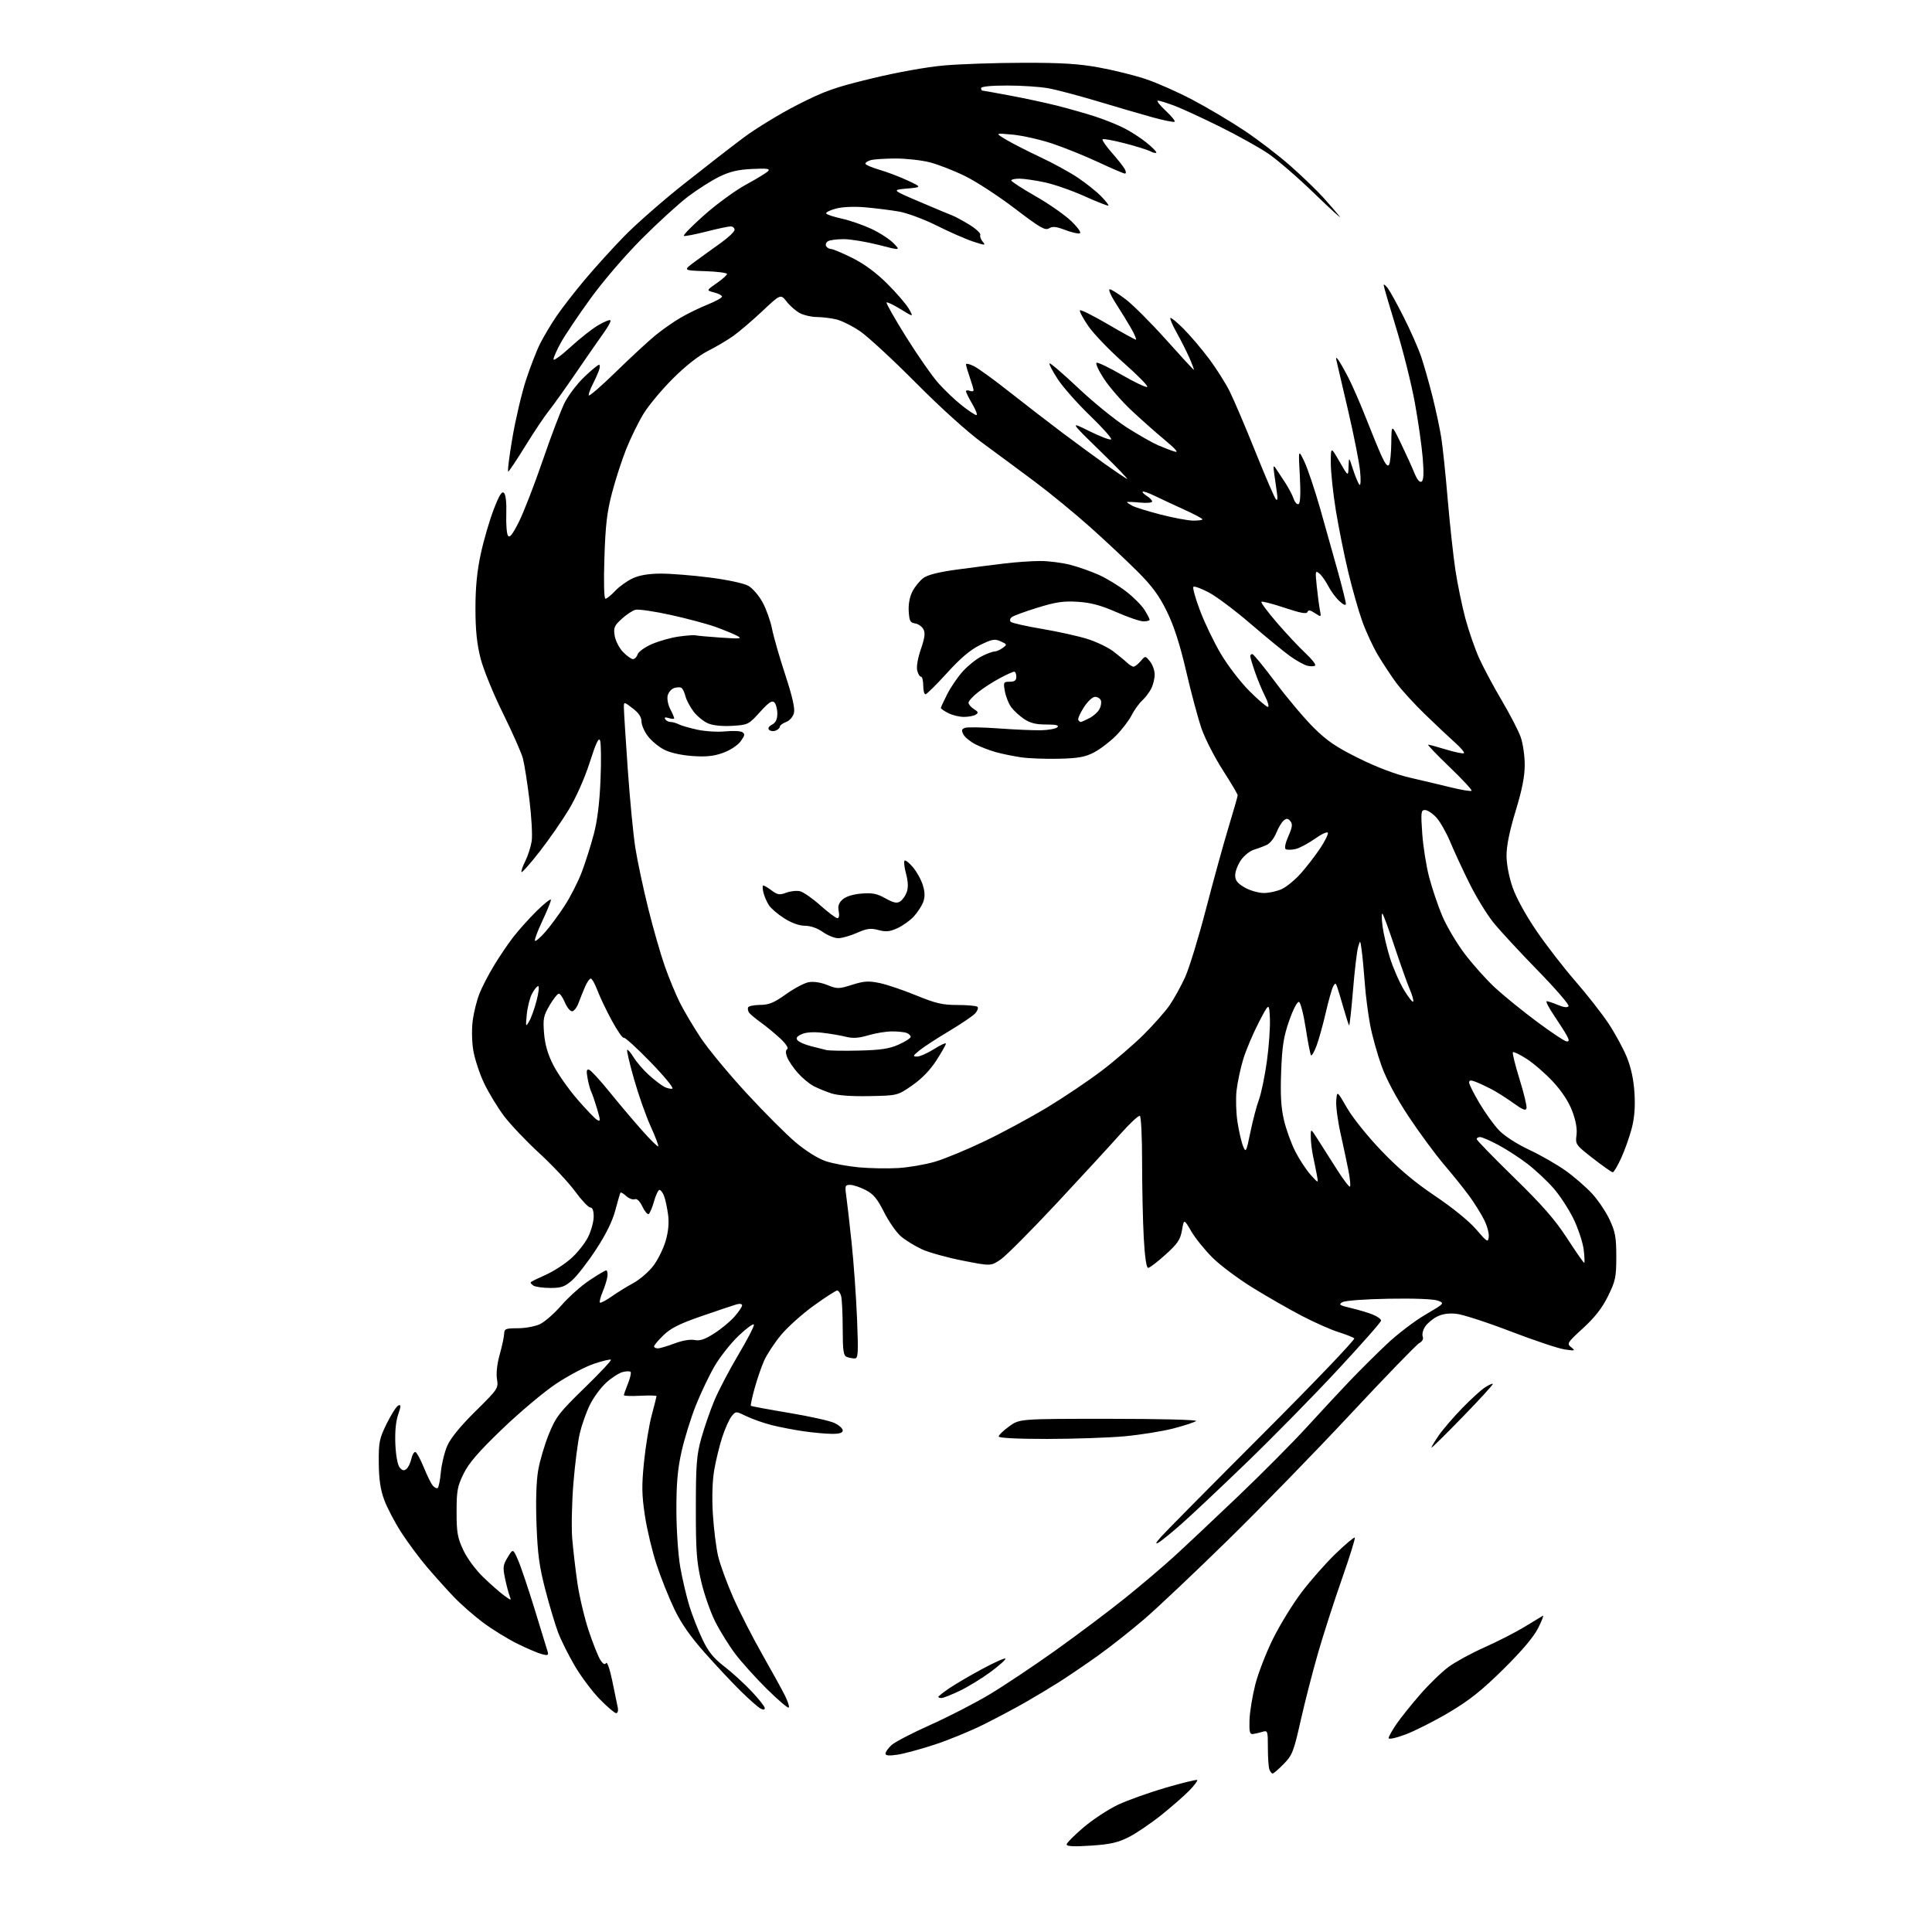 <?xml version="1.0" encoding="UTF-8" standalone="no"?>
<svg 
  version="1.1" 
  xmlns="http://www.w3.org/2000/svg" 
  xmlns:xlink="http://www.w3.org/1999/xlink" 
  xmlns:svg="http://www.w3.org/2000/svg"
  xmlns:rdf="http://www.w3.org/1999/02/22-rdf-syntax-ns#"
  xmlns:cc="http://creativecommons.org/ns#"
  xmlns:dc="http://purl.org/dc/elements/1.1/"
  viewBox="0 0 768 768"
  width="768"
  height="768"
>
<style>svg {background-color: white; }</style>"
<path stroke="none" fill="black" fill-rule="evenodd" d="M433.61,733.67C426.96,734.11 424.00,733.97 424.00,733.21C424.00,732.61 427.04,729.55 430.75,726.40C434.46,723.25 440.65,719.19 444.50,717.38C448.35,715.58 456.89,712.53 463.48,710.61C470.07,708.70 475.67,707.34 475.91,707.58C476.16,707.83 474.82,709.64 472.93,711.61C471.04,713.58 466.05,717.96 461.84,721.35C457.63,724.73 451.72,728.75 448.71,730.27C444.31,732.49 441.31,733.16 433.61,733.67zM505.90,705.00C505.52,705.00 504.94,704.29 504.61,703.42C504.27,702.55 504.00,698.67 504.00,694.80C504.00,687.97 503.93,687.79 501.75,688.45C500.51,688.82 498.82,689.21 498.00,689.31C496.80,689.46 496.54,688.35 496.70,683.68C496.81,680.49 497.84,674.19 498.98,669.68C500.13,665.18 503.29,657.00 506.01,651.50C508.73,646.00 513.84,637.67 517.37,633.00C520.90,628.33 527.00,621.40 530.93,617.62C534.86,613.84 538.29,610.95 538.55,611.22C538.81,611.48 536.52,618.85 533.45,627.60C530.38,636.34 526.12,649.58 523.97,657.00C521.82,664.42 518.71,676.55 517.04,683.95C514.27,696.28 513.71,697.71 510.30,701.20C508.26,703.29 506.28,705.00 505.90,705.00zM356.74,697.52C353.40,698.02 352.00,697.88 352.00,697.07C352.00,696.43 353.08,694.91 354.39,693.70C355.70,692.49 362.57,688.92 369.64,685.76C376.72,682.60 387.24,677.20 393.02,673.76C398.80,670.32 410.73,662.37 419.52,656.10C428.31,649.83 440.68,640.54 447.00,635.46C453.32,630.38 462.10,622.94 466.50,618.93C470.90,614.93 482.32,604.19 491.87,595.07C501.43,585.96 513.77,573.55 519.29,567.50C524.82,561.45 532.56,553.12 536.49,549.00C540.43,544.88 547.08,538.26 551.27,534.31C555.45,530.35 562.36,525.08 566.61,522.60C574.28,518.10 574.31,518.07 571.56,517.02C569.90,516.39 562.13,516.08 552.14,516.26C542.49,516.43 534.71,517.01 533.61,517.64C531.99,518.58 532.47,518.91 537.11,519.99C540.08,520.69 543.96,521.85 545.75,522.58C547.54,523.30 549.00,524.37 549.00,524.95C549.00,525.53 541.15,534.44 531.55,544.75C521.96,555.06 505.71,571.60 495.44,581.50C485.18,591.40 473.57,602.34 469.64,605.80C465.71,609.27 461.60,612.61 460.50,613.22C459.11,613.99 459.43,613.29 461.52,610.92C463.19,609.04 481.34,590.69 501.87,570.14C522.40,549.60 538.81,532.44 538.34,532.02C537.88,531.59 535.02,530.46 532.00,529.51C528.98,528.56 522.45,525.66 517.50,523.08C512.55,520.50 503.80,515.49 498.05,511.94C492.30,508.40 485.10,503.02 482.05,500.00C479.00,496.98 475.18,492.25 473.57,489.50C470.64,484.50 470.64,484.50 469.86,489.00C469.21,492.77 468.15,494.35 463.29,498.75C460.11,501.63 457.01,504.00 456.40,504.00C455.70,504.00 455.07,499.60 454.65,491.84C454.29,485.16 454.00,471.68 454.00,461.90C454.00,452.12 453.61,443.87 453.12,443.58C452.64,443.28 449.10,446.58 445.26,450.91C441.42,455.24 430.06,467.58 420.03,478.33C409.99,489.08 400.01,499.11 397.85,500.61C393.91,503.33 393.91,503.33 382.71,501.12C376.54,499.91 369.25,497.88 366.50,496.62C363.75,495.35 360.01,493.06 358.19,491.52C356.38,489.99 353.34,485.65 351.44,481.88C348.70,476.44 347.18,474.62 344.04,473.02C341.86,471.91 339.11,471.00 337.93,471.00C335.96,471.00 335.83,471.38 336.38,475.25C336.72,477.59 337.68,486.02 338.53,494.00C339.37,501.98 340.34,515.59 340.69,524.25C341.24,538.17 341.13,540.00 339.74,540.00C338.87,540.00 337.45,539.73 336.58,539.39C335.28,538.89 335.00,536.92 334.99,528.14C334.98,522.29 334.70,516.49 334.37,515.25C334.04,514.01 333.33,513.00 332.79,513.00C332.25,513.00 328.03,515.73 323.40,519.07C318.78,522.41 312.90,527.69 310.35,530.82C307.79,533.94 304.82,538.46 303.76,540.85C302.69,543.24 300.99,548.19 299.98,551.84C298.97,555.49 298.30,558.63 298.49,558.82C298.69,559.02 305.49,560.28 313.62,561.64C321.75,562.99 329.88,564.80 331.70,565.66C333.51,566.52 335.00,567.85 335.00,568.61C335.00,569.58 333.72,569.99 330.75,569.98C328.41,569.97 323.35,569.51 319.50,568.96C315.65,568.41 309.91,567.30 306.74,566.50C303.57,565.69 299.07,564.11 296.74,562.98C292.50,560.93 292.50,560.93 290.83,562.98C289.91,564.11 288.23,567.84 287.11,571.27C285.99,574.70 284.55,580.63 283.90,584.45C283.17,588.80 282.97,595.36 283.38,601.95C283.74,607.75 284.68,615.27 285.48,618.65C286.28,622.03 289.00,629.46 291.52,635.15C294.04,640.84 299.18,650.90 302.93,657.50C306.69,664.10 310.74,671.46 311.95,673.85C313.15,676.24 313.87,678.46 313.54,678.79C313.21,679.12 309.32,675.82 304.90,671.45C300.48,667.08 294.82,660.80 292.32,657.50C289.82,654.20 286.22,648.41 284.32,644.64C282.42,640.87 279.90,633.66 278.73,628.64C276.92,620.89 276.59,616.45 276.61,599.50C276.62,582.21 276.91,578.46 278.75,571.82C279.92,567.60 282.25,560.85 283.93,556.82C285.61,552.80 289.91,544.57 293.50,538.54C297.09,532.51 299.87,527.12 299.69,526.56C299.50,526.01 296.83,527.94 293.74,530.86C290.65,533.78 286.36,539.17 284.19,542.84C282.03,546.50 278.61,553.65 276.59,558.72C274.58,563.79 272.01,572.11 270.88,577.22C269.34,584.20 268.85,589.96 268.88,600.50C268.90,608.33 269.59,618.27 270.43,623.05C271.26,627.75 272.89,634.66 274.04,638.41C275.20,642.16 277.54,648.12 279.23,651.67C281.59,656.60 283.63,659.14 287.91,662.44C290.98,664.81 295.86,669.26 298.75,672.32C301.64,675.38 304.00,678.37 304.00,678.98C304.00,679.71 303.43,679.76 302.25,679.13C301.29,678.61 297.80,675.53 294.50,672.29C291.20,669.04 284.77,662.20 280.22,657.07C274.44,650.57 270.76,645.29 268.05,639.62C265.91,635.16 262.74,627.23 261.02,622.01C259.29,616.78 257.19,608.01 256.36,602.51C255.11,594.20 255.05,590.57 256.01,581.10C256.65,574.83 258.02,566.51 259.06,562.60C260.10,558.70 260.96,555.27 260.98,555.00C260.99,554.73 258.08,554.65 254.50,554.84C250.93,555.02 248.00,554.92 248.00,554.61C248.00,554.29 248.73,552.21 249.63,549.98C250.52,547.74 250.99,545.66 250.67,545.34C250.35,545.02 248.94,545.05 247.52,545.41C246.11,545.76 243.17,547.65 241.00,549.61C238.83,551.58 235.89,555.56 234.47,558.48C233.04,561.39 231.24,566.50 230.46,569.83C229.69,573.15 228.55,582.09 227.93,589.69C227.32,597.28 227.11,607.10 227.46,611.50C227.82,615.90 228.75,623.91 229.53,629.29C230.32,634.68 232.35,643.23 234.04,648.29C235.73,653.36 237.81,658.57 238.67,659.88C239.73,661.52 240.45,661.89 240.95,661.08C241.36,660.42 242.45,663.63 243.39,668.19C244.33,672.76 245.31,677.51 245.57,678.75C245.83,680.01 245.55,681.00 244.93,681.00C244.32,681.00 241.39,678.50 238.41,675.45C235.43,672.40 230.96,666.44 228.48,662.20C226.00,657.97 223.03,652.02 221.88,649.00C220.73,645.98 218.44,638.33 216.79,632.00C214.37,622.70 213.70,617.70 213.27,605.91C212.93,596.63 213.18,588.81 213.94,584.42C214.60,580.62 216.52,574.14 218.21,570.01C220.97,563.23 222.35,561.45 232.31,551.76C238.39,545.86 243.13,540.80 242.85,540.52C242.57,540.24 239.50,540.97 236.03,542.15C232.55,543.32 225.77,546.92 220.95,550.14C216.14,553.36 206.55,561.42 199.64,568.06C190.25,577.09 186.38,581.56 184.29,585.81C181.83,590.83 181.50,592.62 181.50,601.00C181.50,609.21 181.86,611.28 184.17,616.20C185.72,619.50 189.08,624.04 192.17,627.02C195.10,629.84 198.82,633.11 200.43,634.27C203.22,636.29 203.33,636.30 202.60,634.45C202.17,633.38 201.35,630.25 200.77,627.50C199.83,623.06 199.94,622.11 201.82,619.04C203.93,615.59 203.93,615.59 205.89,620.04C206.97,622.49 209.93,631.25 212.47,639.50C215.00,647.75 217.34,655.35 217.65,656.39C218.14,658.01 217.85,658.18 215.48,657.58C213.97,657.20 209.57,655.33 205.70,653.42C201.84,651.51 195.71,647.74 192.09,645.04C188.46,642.34 183.22,637.74 180.43,634.82C177.63,631.89 172.85,626.58 169.80,623.00C166.74,619.42 162.12,613.20 159.51,609.16C156.91,605.12 153.85,599.27 152.71,596.16C151.21,592.08 150.62,587.99 150.57,581.48C150.51,573.25 150.78,571.89 153.76,565.83C155.56,562.19 157.63,558.97 158.37,558.69C159.46,558.27 159.44,558.94 158.26,562.34C157.34,565.00 156.95,569.24 157.16,574.10C157.36,578.63 158.06,582.37 158.88,583.36C159.90,584.59 160.61,584.74 161.57,583.94C162.29,583.35 163.17,581.52 163.53,579.88C163.89,578.24 164.62,577.04 165.15,577.22C165.68,577.39 167.17,580.13 168.46,583.30C169.74,586.46 171.34,589.71 172.01,590.51C172.68,591.32 173.56,591.77 173.97,591.52C174.38,591.26 174.96,588.41 175.25,585.16C175.55,581.92 176.71,577.18 177.84,574.62C179.16,571.64 183.17,566.75 189.03,560.97C197.94,552.18 198.15,551.87 197.56,548.23C197.18,545.95 197.60,542.16 198.63,538.50C199.55,535.20 200.35,531.49 200.40,530.25C200.49,528.21 201.00,528.00 205.85,528.00C208.79,528.00 212.75,527.26 214.65,526.36C216.55,525.46 220.41,522.07 223.24,518.82C226.06,515.57 231.04,511.14 234.30,508.96C237.56,506.78 240.56,505.00 240.98,505.00C241.39,505.00 241.61,506.02 241.48,507.26C241.34,508.50 240.50,511.27 239.60,513.41C238.71,515.55 238.20,517.53 238.47,517.80C238.74,518.07 240.82,516.99 243.09,515.40C245.36,513.80 249.29,511.38 251.83,510.00C254.36,508.62 257.90,505.56 259.71,503.18C261.51,500.81 263.71,496.36 264.60,493.30C265.69,489.54 266.01,486.13 265.57,482.82C265.21,480.13 264.50,476.81 263.99,475.46C263.47,474.11 262.65,473.00 262.15,473.00C261.66,473.00 260.69,475.04 259.99,477.53C259.30,480.01 258.34,482.29 257.87,482.58C257.40,482.87 256.27,481.55 255.37,479.64C254.31,477.44 253.20,476.37 252.32,476.71C251.55,477.00 250.04,476.44 248.96,475.46C247.87,474.48 246.84,473.86 246.66,474.09C246.49,474.32 245.56,477.45 244.61,481.06C243.45,485.45 240.90,490.65 236.90,496.74C233.62,501.75 229.35,507.24 227.43,508.93C224.47,511.52 223.12,512.00 218.72,511.98C215.85,511.98 212.84,511.55 212.03,511.04C211.22,510.53 210.77,509.90 211.03,509.65C211.29,509.39 213.97,508.08 217.00,506.73C220.03,505.38 224.53,502.47 227.01,500.26C229.49,498.06 232.53,494.23 233.76,491.77C234.99,489.30 236.00,485.64 236.00,483.64C236.00,481.26 235.54,480.00 234.65,480.00C233.92,480.00 231.18,477.10 228.57,473.55C225.97,470.00 219.61,463.22 214.46,458.49C209.30,453.75 202.97,447.09 200.39,443.69C197.82,440.28 194.22,434.35 192.39,430.50C190.57,426.65 188.64,420.72 188.10,417.32C187.54,413.71 187.48,408.71 187.96,405.32C188.42,402.12 189.60,397.48 190.58,395.00C191.55,392.52 194.11,387.57 196.26,384.00C198.41,380.43 201.90,375.25 204.03,372.50C206.15,369.75 210.39,365.04 213.44,362.03C216.50,359.03 219.00,357.08 219.00,357.71C219.00,358.33 217.45,362.13 215.56,366.15C213.67,370.17 212.37,373.69 212.66,373.98C212.96,374.27 214.79,372.70 216.73,370.50C218.68,368.30 222.16,363.57 224.48,360.00C226.80,356.43 229.88,350.35 231.33,346.50C232.78,342.65 234.91,335.90 236.07,331.50C237.47,326.17 238.36,318.94 238.72,309.83C239.03,302.31 238.94,295.33 238.53,294.33C238.00,293.01 236.86,295.44 234.44,303.03C232.45,309.25 229.07,316.89 226.18,321.70C223.48,326.19 218.24,333.74 214.54,338.49C210.83,343.24 207.58,346.92 207.33,346.66C207.07,346.40 207.73,344.46 208.79,342.35C209.85,340.23 211.00,336.65 211.35,334.39C211.70,332.13 211.29,324.70 210.45,317.89C209.61,311.07 208.45,303.70 207.87,301.50C207.29,299.30 203.71,291.20 199.91,283.50C196.03,275.63 192.12,266.04 191.00,261.59C189.56,255.88 189.00,250.38 189.00,241.82C189.00,233.54 189.63,227.03 191.10,220.23C192.25,214.88 194.55,206.97 196.20,202.66C198.46,196.78 199.50,195.10 200.36,195.96C201.05,196.66 201.40,199.92 201.26,204.30C201.12,208.26 201.42,212.13 201.91,212.91C202.58,213.95 203.71,212.53 206.29,207.41C208.19,203.61 212.47,192.58 215.79,182.89C219.11,173.20 223.03,162.90 224.50,160.00C225.97,157.09 229.46,152.53 232.24,149.86C235.03,147.19 237.68,145.00 238.13,145.00C238.58,145.00 238.52,146.13 238.00,147.51C237.47,148.89 236.36,151.34 235.52,152.96C234.68,154.58 234.00,156.46 234.00,157.14C234.00,157.83 238.84,153.67 244.75,147.90C250.66,142.13 257.75,135.58 260.50,133.33C263.25,131.08 267.75,127.92 270.50,126.32C273.25,124.71 278.09,122.35 281.25,121.08C284.41,119.81 287.00,118.38 287.00,117.91C287.00,117.44 285.60,116.69 283.88,116.25C280.76,115.44 280.76,115.44 284.88,112.58C287.15,111.01 289.00,109.36 289.00,108.90C289.00,108.45 285.06,107.95 280.25,107.79C271.50,107.50 271.50,107.50 276.25,104.00C278.86,102.08 283.47,98.74 286.50,96.59C289.52,94.44 292.00,92.08 292.00,91.34C292.00,90.60 291.29,90.00 290.42,90.00C289.55,90.00 285.22,90.92 280.81,92.05C276.40,93.17 272.37,93.96 271.86,93.79C271.35,93.62 274.99,89.88 279.95,85.49C284.90,81.10 292.37,75.65 296.53,73.40C300.70,71.14 304.64,68.74 305.30,68.05C306.26,67.06 304.97,66.88 299.00,67.16C293.36,67.43 290.11,68.20 285.90,70.26C282.82,71.77 277.26,75.30 273.55,78.11C269.85,80.91 261.57,88.46 255.16,94.88C248.44,101.62 239.77,111.72 234.68,118.75C229.83,125.45 224.55,133.31 222.95,136.21C221.35,139.12 220.03,142.10 220.02,142.84C220.01,143.57 223.04,141.39 226.75,137.99C230.46,134.58 235.43,130.66 237.80,129.28C240.16,127.89 242.34,127.01 242.65,127.31C242.95,127.62 241.80,129.81 240.08,132.18C238.36,134.56 233.42,141.68 229.10,148.00C224.78,154.32 219.85,161.24 218.14,163.36C216.44,165.48 212.30,171.67 208.94,177.10C205.58,182.54 202.49,187.20 202.07,187.46C201.66,187.71 202.37,181.75 203.66,174.21C204.94,166.67 207.40,156.22 209.11,151.00C210.82,145.78 213.36,139.25 214.75,136.50C216.14,133.75 219.04,128.90 221.20,125.71C223.36,122.53 228.42,116.01 232.45,111.21C236.47,106.42 243.53,98.63 248.13,93.91C252.74,89.18 263.25,79.96 271.50,73.41C279.75,66.87 290.55,58.48 295.50,54.77C300.45,51.07 310.12,45.17 317.00,41.67C327.81,36.16 331.80,34.74 346.50,31.19C356.47,28.77 368.31,26.64 375.15,26.03C381.56,25.46 395.73,24.98 406.65,24.96C422.05,24.93 428.85,25.35 437.00,26.85C442.77,27.90 451.10,29.97 455.50,31.45C459.90,32.92 468.23,36.61 474.00,39.65C479.77,42.68 488.99,48.15 494.47,51.79C499.96,55.43 508.28,61.80 512.97,65.95C517.67,70.10 523.53,75.75 526.01,78.50C528.49,81.25 531.40,84.62 532.49,86.00C533.57,87.38 529.06,83.28 522.48,76.91C515.89,70.53 507.58,63.36 504.02,60.97C500.46,58.57 491.91,53.82 485.02,50.40C478.13,46.98 470.02,43.24 467.00,42.09C463.97,40.94 460.95,40.00 460.29,40.00C459.62,40.00 460.97,41.77 463.28,43.92C465.60,46.08 467.25,48.09 466.95,48.38C466.65,48.68 462.61,47.87 457.95,46.58C453.30,45.29 443.43,42.41 436.00,40.17C428.57,37.94 419.83,35.64 416.57,35.06C413.30,34.48 405.99,34.00 400.32,34.00C394.11,34.00 390.00,34.40 390.00,35.00C390.00,35.55 390.20,36.00 390.45,36.00C390.70,36.00 395.76,36.91 401.70,38.02C407.64,39.13 416.10,40.96 420.50,42.08C424.90,43.20 431.43,45.06 435.00,46.20C438.57,47.34 443.75,49.39 446.50,50.76C449.25,52.12 453.44,54.81 455.80,56.73C458.17,58.65 459.90,60.43 459.64,60.69C459.38,60.95 458.30,60.70 457.24,60.13C456.17,59.56 451.60,58.13 447.07,56.96C442.55,55.79 438.60,55.07 438.30,55.37C438.00,55.67 439.65,58.07 441.97,60.71C444.30,63.34 446.62,66.29 447.13,67.25C447.66,68.23 447.68,69.00 447.18,69.00C446.69,69.00 441.91,66.95 436.56,64.45C431.21,61.95 422.93,58.61 418.16,57.03C413.40,55.45 406.35,53.87 402.50,53.51C395.50,52.86 395.50,52.86 400.00,55.55C402.48,57.03 408.62,60.16 413.65,62.52C418.69,64.87 425.44,68.58 428.66,70.77C431.88,72.95 435.97,76.23 437.74,78.05C439.52,79.87 440.81,81.52 440.60,81.73C440.40,81.93 436.13,80.26 431.12,78.00C426.11,75.74 418.97,73.25 415.25,72.47C411.54,71.68 407.04,71.03 405.25,71.02C403.46,71.01 402.01,71.34 402.01,71.75C402.02,72.16 406.36,74.97 411.66,78.00C416.96,81.03 423.35,85.49 425.87,87.93C428.52,90.50 429.93,92.52 429.22,92.76C428.55,92.98 425.93,92.37 423.40,91.41C419.85,90.05 418.38,89.91 417.00,90.77C415.48,91.72 413.39,90.51 403.45,82.92C396.99,77.99 388.06,72.16 383.60,69.98C379.15,67.80 372.82,65.34 369.54,64.51C366.26,63.68 360.19,63.01 356.04,63.01C351.89,63.02 347.49,63.30 346.25,63.63C345.01,63.96 344.00,64.60 344.00,65.05C344.00,65.49 346.52,66.59 349.60,67.49C352.68,68.38 357.74,70.31 360.85,71.77C366.50,74.42 366.50,74.42 360.50,74.96C354.50,75.50 354.50,75.50 365.50,80.19C371.55,82.77 377.40,85.22 378.50,85.63C379.60,86.03 382.66,87.69 385.30,89.30C387.93,90.91 389.90,92.74 389.68,93.36C389.45,93.99 389.90,95.23 390.68,96.13C391.95,97.60 391.57,97.59 386.79,96.01C383.87,95.05 377.40,92.21 372.41,89.70C367.42,87.20 360.67,84.68 357.42,84.11C354.16,83.54 348.12,82.78 344.00,82.42C339.37,82.03 334.86,82.22 332.22,82.94C329.87,83.57 328.16,84.45 328.42,84.88C328.69,85.31 331.52,86.23 334.70,86.93C337.89,87.63 343.20,89.48 346.50,91.03C349.80,92.59 353.74,95.16 355.25,96.74C358.00,99.61 358.00,99.61 349.25,97.35C344.44,96.12 338.25,95.09 335.50,95.07C332.75,95.05 329.88,95.42 329.12,95.90C328.36,96.38 328.05,97.28 328.43,97.89C328.81,98.50 329.71,99.00 330.42,99.00C331.14,99.00 334.96,100.62 338.91,102.59C343.65,104.96 348.36,108.45 352.79,112.88C356.48,116.56 360.32,121.03 361.33,122.83C363.16,126.08 363.16,126.08 358.03,122.92C355.21,121.19 352.69,119.98 352.42,120.24C352.16,120.51 355.67,126.68 360.22,133.97C364.78,141.26 370.52,149.50 373.00,152.28C375.47,155.07 379.67,159.07 382.34,161.17C385.00,163.28 387.61,165.00 388.13,165.00C388.66,165.00 387.94,163.05 386.54,160.66C385.14,158.28 384.00,155.98 384.00,155.56C384.00,155.13 384.68,155.05 385.50,155.36C386.32,155.68 387.00,155.56 387.00,155.09C387.00,154.63 386.32,152.34 385.50,150.00C384.68,147.66 384.00,145.34 384.00,144.85C384.00,144.35 385.46,144.70 387.25,145.61C389.04,146.52 395.45,151.18 401.50,155.97C407.55,160.75 417.00,168.04 422.50,172.17C428.00,176.29 435.65,181.91 439.50,184.64C443.35,187.37 447.18,189.95 448.00,190.37C448.82,190.79 444.04,185.81 437.36,179.31C425.23,167.50 425.23,167.50 433.11,171.42C437.45,173.57 441.31,175.03 441.69,174.65C442.06,174.27 438.30,170.03 433.31,165.23C428.33,160.43 422.55,153.91 420.48,150.73C418.40,147.56 416.93,144.74 417.21,144.46C417.49,144.18 422.62,148.58 428.61,154.24C434.60,159.90 443.26,166.93 447.85,169.87C452.45,172.80 458.07,176.01 460.35,177.00C462.63,177.98 465.62,179.12 467.00,179.53C468.67,180.03 467.33,178.48 463.01,174.89C459.44,171.93 453.41,166.57 449.61,163.00C445.82,159.43 440.95,153.81 438.80,150.52C436.66,147.23 435.37,144.38 435.93,144.19C436.50,144.00 441.01,146.17 445.94,149.02C450.87,151.87 455.41,154.03 456.02,153.83C456.62,153.63 452.48,149.37 446.81,144.36C441.14,139.36 434.75,132.72 432.61,129.61C430.47,126.49 428.99,123.68 429.31,123.35C429.64,123.03 434.62,125.51 440.38,128.88C446.13,132.25 451.14,135.00 451.51,135.00C451.87,135.00 451.09,133.09 449.77,130.75C448.44,128.41 445.69,123.91 443.65,120.75C441.61,117.59 440.47,115.00 441.13,115.00C441.78,115.00 444.71,116.85 447.63,119.10C450.55,121.36 457.74,128.56 463.59,135.10C469.44,141.65 474.38,147.00 474.56,147.00C474.74,147.00 473.95,144.86 472.80,142.25C471.65,139.64 469.37,135.12 467.73,132.20C466.10,129.29 464.98,126.69 465.25,126.42C465.52,126.15 467.88,128.08 470.50,130.72C473.12,133.35 477.63,138.65 480.52,142.50C483.42,146.35 487.14,152.22 488.80,155.54C490.46,158.86 495.06,169.66 499.03,179.54C503.00,189.42 506.67,197.95 507.20,198.50C507.81,199.14 507.95,198.15 507.58,195.75C507.26,193.69 506.78,190.31 506.51,188.25C506.08,185.01 506.18,184.75 507.26,186.37C507.94,187.40 509.57,189.88 510.89,191.87C512.20,193.87 513.71,196.74 514.24,198.25C514.76,199.76 515.66,200.71 516.24,200.35C516.91,199.94 517.07,195.99 516.70,189.11C516.11,178.50 516.11,178.50 518.50,183.50C519.82,186.25 522.68,194.80 524.88,202.50C527.07,210.20 530.24,221.49 531.93,227.59C533.62,233.70 535.00,239.29 535.00,240.02C535.00,240.84 534.02,240.43 532.40,238.92C530.97,237.59 528.98,234.89 527.98,232.93C526.97,230.97 525.38,228.73 524.45,227.96C522.87,226.65 522.80,227.01 523.43,233.02C523.80,236.59 524.36,240.83 524.67,242.45C525.24,245.39 525.24,245.39 522.70,243.72C520.82,242.49 520.04,242.37 519.73,243.28C519.42,244.17 516.94,243.71 510.64,241.60C505.87,240.00 501.73,238.94 501.43,239.23C501.14,239.53 503.95,243.31 507.69,247.64C511.42,251.96 516.51,257.38 518.98,259.68C521.45,261.98 523.17,264.17 522.79,264.55C522.40,264.93 521.00,264.97 519.67,264.63C518.34,264.30 515.22,262.56 512.73,260.76C510.24,258.97 503.24,253.22 497.17,248.00C491.10,242.78 483.65,237.17 480.60,235.55C477.55,233.93 474.76,232.91 474.39,233.28C474.02,233.65 475.21,237.90 477.03,242.73C478.85,247.55 482.56,255.28 485.29,259.89C488.01,264.50 493.10,271.14 496.60,274.64C500.10,278.14 503.43,281.00 504.00,281.00C504.57,281.00 504.08,279.11 502.90,276.80C501.72,274.49 499.91,270.14 498.88,267.14C497.84,264.14 497.00,261.31 497.00,260.84C497.00,260.38 497.37,260.00 497.82,260.00C498.27,260.00 502.42,265.06 507.03,271.25C511.64,277.44 518.44,285.50 522.12,289.17C527.50,294.52 531.07,296.95 540.16,301.45C547.40,305.03 554.76,307.81 560.50,309.14C565.45,310.29 572.87,312.04 576.98,313.05C581.09,314.05 584.69,314.64 584.98,314.34C585.27,314.05 581.32,309.80 576.22,304.90C571.11,300.01 567.29,296.00 567.72,296.01C568.15,296.01 571.40,296.90 574.95,297.98C578.49,299.05 581.64,299.69 581.94,299.39C582.25,299.09 580.69,297.24 578.50,295.29C576.30,293.33 570.96,288.31 566.63,284.12C562.30,279.93 557.10,274.25 555.07,271.50C553.04,268.75 549.77,263.80 547.80,260.50C545.83,257.20 543.01,251.12 541.53,247.00C540.05,242.88 537.54,234.06 535.95,227.41C534.35,220.76 532.14,209.73 531.02,202.91C529.91,196.08 529.01,187.57 529.01,184.00C529.03,177.50 529.03,177.50 532.48,183.50C535.94,189.50 535.94,189.50 536.07,185.50C536.21,181.50 536.21,181.50 537.88,186.70C538.81,189.56 539.95,192.26 540.42,192.70C540.90,193.14 541.00,190.71 540.65,187.23C540.31,183.78 538.22,173.20 536.02,163.73C533.81,154.25 531.74,145.38 531.42,144.00C530.94,141.99 531.05,141.80 531.95,143.00C532.57,143.82 534.41,147.06 536.03,150.19C537.64,153.32 540.78,160.52 543.00,166.19C545.22,171.86 548.01,178.65 549.20,181.27C550.66,184.50 551.62,185.63 552.16,184.77C552.61,184.07 553.01,180.12 553.06,176.00C553.15,168.50 553.15,168.50 556.82,176.11C558.85,180.30 561.27,185.62 562.21,187.94C563.31,190.66 564.34,191.91 565.09,191.45C565.92,190.93 566.05,188.25 565.56,182.11C565.18,177.38 563.76,167.43 562.41,160.00C561.05,152.57 557.71,139.21 554.97,130.31C552.24,121.40 550.01,113.75 550.03,113.31C550.05,112.86 550.76,113.40 551.62,114.50C552.47,115.60 555.36,120.83 558.03,126.13C560.71,131.43 563.82,138.51 564.96,141.87C566.09,145.24 568.12,152.38 569.47,157.74C570.81,163.11 572.38,170.45 572.94,174.04C573.51,177.64 574.66,188.67 575.49,198.54C576.33,208.42 577.71,221.07 578.55,226.66C579.40,232.24 581.18,240.88 582.51,245.86C583.85,250.83 586.32,257.96 588.01,261.70C589.71,265.44 593.75,273.00 597.00,278.50C600.25,284.00 603.63,290.52 604.50,293.00C605.38,295.48 606.10,300.43 606.10,304.00C606.11,308.64 605.07,313.92 602.47,322.43C600.05,330.38 598.85,336.29 598.87,340.13C598.88,343.57 599.86,348.69 601.30,352.80C602.72,356.89 606.59,363.94 610.81,370.10C614.72,375.82 621.68,384.81 626.28,390.09C630.87,395.36 636.77,402.89 639.38,406.81C641.98,410.74 645.27,416.77 646.68,420.22C648.39,424.42 649.40,429.15 649.73,434.50C650.07,440.03 649.72,444.39 648.62,448.61C647.74,451.97 645.86,457.26 644.44,460.36C643.02,463.46 641.51,466.00 641.10,466.00C640.68,466.00 637.16,463.53 633.27,460.50C626.38,455.15 626.20,454.90 626.68,451.25C627.01,448.80 626.43,445.50 625.00,441.72C623.60,437.98 620.90,433.85 617.39,430.05C614.39,426.82 609.69,422.73 606.93,420.96C604.18,419.19 601.69,417.98 601.40,418.27C601.11,418.55 602.29,423.33 604.01,428.89C605.74,434.44 607.00,439.67 606.82,440.50C606.57,441.67 605.35,441.20 601.50,438.43C598.75,436.45 594.80,433.96 592.72,432.88C590.63,431.80 587.82,430.50 586.47,429.99C584.64,429.29 584.00,429.38 584.00,430.34C584.00,431.05 585.86,434.75 588.13,438.56C590.39,442.38 593.88,447.22 595.88,449.31C598.00,451.55 602.94,454.74 607.84,457.04C612.43,459.19 618.96,462.94 622.36,465.36C625.75,467.78 630.47,471.88 632.85,474.46C635.23,477.04 638.38,481.70 639.84,484.82C642.10,489.66 642.50,491.84 642.50,499.52C642.50,507.70 642.19,509.17 639.22,515.22C636.88,519.96 634.01,523.64 629.30,527.96C622.96,533.77 622.75,534.11 624.58,535.56C626.35,536.97 626.15,537.04 622.00,536.43C619.52,536.07 609.85,532.84 600.50,529.25C591.15,525.66 581.44,522.51 578.92,522.25C575.83,521.93 573.30,522.31 571.18,523.41C569.44,524.31 567.33,526.09 566.49,527.38C565.64,528.67 565.22,530.42 565.55,531.28C565.93,532.25 565.40,533.25 564.18,533.90C563.09,534.49 550.75,547.23 536.75,562.23C522.76,577.23 500.77,599.81 487.90,612.41C475.03,625.01 460.23,639.01 455.00,643.51C449.77,648.01 441.45,654.59 436.50,658.12C431.55,661.65 424.57,666.39 421.00,668.65C417.43,670.91 411.35,674.56 407.50,676.76C403.65,678.96 396.26,682.89 391.07,685.48C385.88,688.08 377.10,691.69 371.56,693.50C366.01,695.32 359.35,697.13 356.74,697.52zM558.75,689.46C554.91,690.90 552.00,691.53 552.00,690.92C552.00,690.34 553.41,687.82 555.12,685.32C556.84,682.82 561.11,677.50 564.61,673.49C568.11,669.47 573.18,664.57 575.88,662.58C578.59,660.60 585.00,657.11 590.14,654.83C595.27,652.55 602.41,648.90 605.99,646.72C609.57,644.55 612.87,642.55 613.32,642.28C613.77,642.01 612.93,644.21 611.45,647.15C609.67,650.71 605.04,656.18 597.64,663.50C589.03,672.00 584.12,675.91 576.00,680.72C570.23,684.14 562.46,688.07 558.75,689.46zM374.25,675.00C373.56,675.00 373.00,674.80 373.00,674.55C373.00,674.30 374.91,672.78 377.25,671.18C379.59,669.58 385.46,666.13 390.30,663.52C395.14,660.90 399.35,659.01 399.65,659.31C399.95,659.61 397.34,661.98 393.85,664.57C390.36,667.15 384.80,670.56 381.50,672.13C378.20,673.71 374.94,675.00 374.25,675.00zM581.40,563.27C574.58,570.30 569.00,575.78 569.00,575.45C569.00,575.13 570.32,572.94 571.94,570.59C573.56,568.24 577.72,563.39 581.19,559.82C584.66,556.25 588.75,552.52 590.28,551.53C591.81,550.54 593.23,549.90 593.43,550.11C593.64,550.33 588.23,556.25 581.40,563.27zM416.25,572.00C404.16,572.00 397.00,571.63 397.00,571.01C397.00,570.46 398.87,568.66 401.15,567.01C405.30,564.00 405.30,564.00 440.85,564.00C460.99,564.00 475.99,564.38 475.45,564.87C474.93,565.34 470.90,566.67 466.50,567.82C462.10,568.96 453.32,570.37 447.00,570.95C440.68,571.52 426.84,571.99 416.25,572.00zM261.49,536.00C262.31,536.00 265.29,535.12 268.11,534.05C271.18,532.88 274.39,532.33 276.10,532.67C278.24,533.10 280.20,532.44 283.95,530.03C286.70,528.27 290.31,525.28 291.97,523.38C293.64,521.48 295.00,519.47 295.00,518.90C295.00,518.30 294.05,518.14 292.75,518.52C291.51,518.88 285.32,520.96 279.00,523.14C270.15,526.20 266.64,527.95 263.75,530.76C261.69,532.76 260.00,534.76 260.00,535.20C260.00,535.64 260.67,536.00 261.49,536.00zM629.74,502.00C629.99,502.00 629.89,499.64 629.54,496.75C629.18,493.86 627.36,488.35 625.49,484.50C623.62,480.65 620.01,475.14 617.47,472.25C614.92,469.36 610.29,465.03 607.17,462.64C604.05,460.24 598.85,456.87 595.61,455.14C592.37,453.41 589.11,452.00 588.36,452.00C587.61,452.00 587.00,452.36 587.00,452.80C587.00,453.24 593.67,460.10 601.81,468.05C613.11,479.07 618.13,484.82 622.96,492.25C626.44,497.61 629.49,502.00 629.74,502.00zM591.81,491.66C591.98,490.28 591.14,487.21 589.93,484.83C588.73,482.45 586.12,478.26 584.12,475.52C582.13,472.78 577.62,467.15 574.09,463.02C570.57,458.88 564.22,450.27 559.98,443.88C555.05,436.43 551.18,429.20 549.20,423.74C547.51,419.06 545.45,411.69 544.64,407.36C543.83,403.04 542.88,395.68 542.54,391.00C542.20,386.32 541.65,380.48 541.32,378.00C540.73,373.57 540.71,373.54 539.86,376.50C539.39,378.15 538.47,385.91 537.83,393.74C537.18,401.58 536.49,407.83 536.29,407.63C536.10,407.43 535.05,404.17 533.97,400.38C532.89,396.60 531.75,392.82 531.44,392.00C530.94,390.70 530.74,390.72 529.95,392.13C529.45,393.02 528.12,397.74 526.99,402.63C525.86,407.51 524.21,413.42 523.32,415.77C522.44,418.12 521.47,419.80 521.16,419.50C520.86,419.20 519.92,414.39 519.06,408.81C518.20,403.23 516.99,398.49 516.36,398.28C515.70,398.07 514.06,401.20 512.48,405.70C510.25,412.09 509.67,415.77 509.28,426.00C508.93,435.27 509.22,440.24 510.39,445.25C511.26,448.96 513.29,454.59 514.91,457.75C516.52,460.91 519.26,465.07 520.99,467.00C524.13,470.50 524.13,470.50 523.46,467.00C523.10,465.07 522.41,461.70 521.94,459.50C521.47,457.30 521.07,453.93 521.06,452.00C521.02,448.50 521.02,448.50 523.88,453.00C525.46,455.48 528.85,460.81 531.43,464.86C534.00,468.91 536.35,471.99 536.64,471.69C536.93,471.40 536.66,468.54 536.03,465.33C535.40,462.12 533.98,455.43 532.87,450.47C531.76,445.50 531.00,439.66 531.18,437.49C531.50,433.55 531.50,433.55 535.50,440.49C537.78,444.43 543.69,451.78 549.22,457.54C556.08,464.69 562.33,469.95 570.49,475.43C577.40,480.07 583.96,485.40 586.78,488.68C591.21,493.83 591.52,494.01 591.81,491.66zM357.00,464.32C361.12,464.08 367.65,462.96 371.50,461.85C375.35,460.74 384.35,457.02 391.50,453.59C398.65,450.16 409.90,444.08 416.50,440.08C423.10,436.08 432.73,429.59 437.91,425.66C443.09,421.72 450.57,415.29 454.54,411.36C458.50,407.44 463.20,402.12 464.97,399.55C466.73,396.98 469.50,391.96 471.12,388.40C472.74,384.83 476.48,372.60 479.44,361.21C482.39,349.82 486.43,335.19 488.41,328.69C490.38,322.20 492.00,316.54 492.00,316.12C492.00,315.70 489.34,311.21 486.08,306.13C482.83,301.06 479.04,293.66 477.66,289.70C476.28,285.74 473.53,275.52 471.56,267.00C469.06,256.23 466.73,248.97 463.92,243.19C460.81,236.81 458.09,233.10 452.19,227.19C447.96,222.96 439.55,215.07 433.50,209.66C427.45,204.25 417.55,196.11 411.50,191.59C405.45,187.06 396.00,180.07 390.50,176.05C384.54,171.69 373.83,162.02 364.00,152.11C354.93,142.97 344.97,133.77 341.88,131.67C338.79,129.57 334.52,127.44 332.38,126.95C330.25,126.45 326.79,126.04 324.70,126.02C322.61,126.01 319.61,125.33 318.04,124.52C316.46,123.71 314.08,121.64 312.75,119.94C310.32,116.84 310.32,116.84 303.05,123.67C299.05,127.43 293.87,131.85 291.56,133.50C289.24,135.15 284.68,137.85 281.42,139.50C277.75,141.35 272.44,145.54 267.47,150.50C263.05,154.90 257.78,161.22 255.77,164.55C253.75,167.87 250.68,174.13 248.95,178.46C247.22,182.79 244.67,190.64 243.29,195.91C241.29,203.55 240.67,208.81 240.26,221.75C239.94,231.63 240.11,238.00 240.68,238.00C241.20,238.00 242.95,236.59 244.56,234.87C246.18,233.15 249.30,230.91 251.50,229.90C254.19,228.65 257.84,228.04 262.66,228.02C266.60,228.01 275.37,228.71 282.16,229.58C289.27,230.49 295.77,231.89 297.50,232.88C299.15,233.82 301.69,236.77 303.14,239.44C304.59,242.11 306.28,246.82 306.88,249.90C307.48,252.98 309.84,261.19 312.12,268.14C314.97,276.82 316.06,281.62 315.61,283.43C315.23,284.95 313.89,286.47 312.47,287.01C311.11,287.53 310.00,288.36 310.00,288.87C310.00,289.37 309.25,290.07 308.33,290.43C307.42,290.78 306.24,290.64 305.73,290.13C305.14,289.54 305.58,288.76 306.89,288.06C308.38,287.26 309.00,285.96 309.00,283.66C309.00,281.87 308.47,279.87 307.82,279.22C306.90,278.30 305.58,279.19 302.07,283.08C297.62,288.01 297.34,288.15 291.12,288.53C287.16,288.77 283.51,288.41 281.50,287.57C279.72,286.82 277.11,284.70 275.71,282.86C274.30,281.01 272.85,278.26 272.47,276.74C272.09,275.22 271.37,273.73 270.88,273.43C270.39,273.12 269.09,273.15 267.99,273.50C266.90,273.85 265.74,275.18 265.42,276.46C265.10,277.75 265.54,280.15 266.42,281.84C267.29,283.52 268.00,285.18 268.00,285.52C268.00,285.86 267.04,285.83 265.87,285.46C264.44,285.01 263.97,285.15 264.43,285.89C264.81,286.50 265.77,287.00 266.57,287.00C267.37,287.00 268.81,287.41 269.76,287.91C270.72,288.41 274.06,289.38 277.19,290.06C280.32,290.74 285.31,291.04 288.28,290.74C291.24,290.43 294.30,290.57 295.07,291.04C296.22,291.75 296.10,292.39 294.40,294.70C293.22,296.30 290.23,298.26 287.42,299.27C283.73,300.60 280.69,300.92 275.23,300.53C270.83,300.22 266.41,299.23 264.04,298.02C261.88,296.92 258.96,294.51 257.56,292.66C256.15,290.82 255.00,288.17 255.00,286.77C255.00,285.05 253.88,283.38 251.50,281.57C248.00,278.90 248.00,278.90 248.00,281.29C248.00,282.61 248.69,293.54 249.53,305.59C250.37,317.64 251.73,331.77 252.55,337.00C253.38,342.23 255.67,353.02 257.65,361.00C259.63,368.98 262.60,379.32 264.24,384.00C265.88,388.68 268.58,395.20 270.22,398.50C271.87,401.80 275.60,408.10 278.51,412.50C281.43,416.90 289.60,426.79 296.69,434.48C303.77,442.17 312.63,451.04 316.38,454.18C320.50,457.64 325.22,460.58 328.31,461.60C331.13,462.54 337.04,463.63 341.46,464.04C345.88,464.44 352.88,464.57 357.00,464.32zM497.06,450.00C498.02,445.32 499.55,439.51 500.46,437.08C501.36,434.66 502.78,427.82 503.60,421.90C504.43,415.98 504.96,408.29 504.80,404.82C504.50,398.50 504.50,398.50 500.35,406.50C498.07,410.90 495.31,417.43 494.22,421.00C493.13,424.57 491.93,430.20 491.55,433.50C491.18,436.80 491.36,442.53 491.95,446.22C492.54,449.92 493.54,454.20 494.17,455.72C495.24,458.33 495.42,457.98 497.06,450.00zM261.65,455.69C261.88,455.45 260.54,451.91 258.68,447.82C256.81,443.72 253.84,435.30 252.07,429.09C250.30,422.89 249.06,417.60 249.31,417.35C249.57,417.10 250.73,418.45 251.91,420.35C253.08,422.25 255.79,425.39 257.93,427.32C260.07,429.25 262.79,431.35 263.97,431.98C265.15,432.61 266.64,432.95 267.28,432.74C267.92,432.53 264.01,427.78 258.59,422.20C253.17,416.61 248.39,412.26 247.96,412.52C247.53,412.79 245.41,409.74 243.24,405.75C241.07,401.76 238.49,396.36 237.51,393.75C236.53,391.14 235.33,389.00 234.85,389.00C234.36,389.00 233.34,390.46 232.57,392.25C231.80,394.04 230.62,396.96 229.96,398.75C229.30,400.54 228.14,402.00 227.39,402.00C226.64,402.00 225.37,400.43 224.56,398.50C223.76,396.57 222.67,395.00 222.15,395.00C221.62,395.00 219.97,397.09 218.47,399.64C216.05,403.77 215.81,405.00 216.27,410.72C216.63,415.21 217.74,419.05 219.93,423.36C221.66,426.77 225.95,432.88 229.45,436.94C232.96,441.00 236.52,444.71 237.36,445.18C238.75,445.96 238.75,445.51 237.35,440.77C236.49,437.87 235.44,434.82 235.03,434.00C234.61,433.18 233.95,430.77 233.57,428.64C233.03,425.68 233.17,424.89 234.18,425.23C234.91,425.47 238.57,429.45 242.31,434.08C246.06,438.71 251.85,445.56 255.18,449.30C258.50,453.05 261.41,455.92 261.65,455.69zM345.63,435.72C338.58,435.87 333.03,435.47 330.50,434.64C328.30,433.92 325.10,432.61 323.40,431.72C321.69,430.83 318.85,428.45 317.08,426.44C315.31,424.43 313.43,421.63 312.89,420.22C312.25,418.52 312.27,417.45 312.95,417.03C313.54,416.66 312.38,414.89 310.24,412.88C308.18,410.96 304.70,408.08 302.50,406.49C300.30,404.90 298.17,403.13 297.77,402.55C297.36,401.97 297.18,401.05 297.35,400.50C297.52,399.95 299.66,399.49 302.10,399.47C305.68,399.45 307.65,398.64 312.40,395.24C315.63,392.93 319.69,390.77 321.43,390.45C323.37,390.08 326.23,390.51 328.84,391.55C332.85,393.16 333.39,393.15 338.76,391.46C343.51,389.97 345.28,389.86 349.68,390.78C352.56,391.38 359.10,393.59 364.21,395.69C372.00,398.88 374.66,399.50 380.66,399.50C384.60,399.50 388.16,399.83 388.57,400.24C388.99,400.65 388.57,401.82 387.65,402.84C386.72,403.86 382.04,407.03 377.24,409.90C372.43,412.76 367.15,416.20 365.50,417.55C362.85,419.71 362.74,419.99 364.55,420.00C365.68,420.00 368.72,418.66 371.30,417.02C373.89,415.38 376.00,414.41 376.00,414.87C376.00,415.32 374.28,418.35 372.18,421.60C369.71,425.43 366.32,428.91 362.56,431.50C356.77,435.50 356.77,435.50 345.63,435.72zM341.50,417.62C350.14,417.41 353.52,416.90 357.25,415.23C359.86,414.07 362.00,412.69 362.00,412.16C362.00,411.64 361.29,410.94 360.42,410.61C359.55,410.27 356.93,410.00 354.60,410.00C352.27,410.00 348.03,410.69 345.18,411.54C341.35,412.68 339.02,412.83 336.25,412.13C334.19,411.61 329.98,410.89 326.91,410.54C323.34,410.13 320.36,410.33 318.67,411.11C316.75,411.98 316.29,412.65 317.03,413.53C317.58,414.20 319.94,415.24 322.27,415.84C324.60,416.44 327.40,417.15 328.50,417.41C329.60,417.67 335.45,417.77 341.50,417.62zM622.79,414.00C623.80,414.00 623.82,413.53 622.88,411.75C622.23,410.51 619.95,406.91 617.81,403.75C615.67,400.59 614.34,398.00 614.84,398.00C615.34,398.00 617.36,398.67 619.32,399.49C621.65,400.46 623.11,400.63 623.52,399.97C623.87,399.41 618.33,393.00 611.22,385.72C604.12,378.45 596.20,369.88 593.62,366.68C591.05,363.48 586.78,356.50 584.14,351.18C581.50,345.86 578.05,338.42 576.48,334.65C574.90,330.88 572.40,326.49 570.91,324.90C569.42,323.30 567.41,322.00 566.45,322.00C564.87,322.00 564.77,322.87 565.36,331.35C565.72,336.49 566.95,344.25 568.09,348.60C569.22,352.94 571.54,359.83 573.23,363.89C574.92,367.95 578.92,374.76 582.13,379.01C585.33,383.26 590.78,389.36 594.23,392.56C597.68,395.76 605.23,401.89 611.00,406.18C616.77,410.48 622.08,414.00 622.79,414.00zM210.35,405.99C211.16,404.61 212.49,400.90 213.31,397.74C214.14,394.58 214.41,392.00 213.93,392.00C213.45,392.00 212.34,393.37 211.47,395.05C210.60,396.73 209.67,400.45 209.39,403.30C208.92,408.24 208.97,408.37 210.35,405.99zM561.79,398.13C561.96,397.61 561.35,395.46 560.43,393.34C559.51,391.23 556.84,383.74 554.50,376.71C552.16,369.67 549.94,363.60 549.56,363.23C549.18,362.85 549.18,365.00 549.56,368.02C549.94,371.03 551.28,376.79 552.54,380.80C553.80,384.82 556.32,390.58 558.15,393.60C559.98,396.61 561.61,398.66 561.79,398.13zM333.12,372.95C331.68,372.92 328.94,371.80 327.03,370.45C324.90,368.95 322.17,368.00 319.97,368.00C317.73,368.00 314.66,366.90 311.76,365.06C309.21,363.45 306.45,361.08 305.63,359.81C304.81,358.54 303.83,356.26 303.46,354.75C303.09,353.24 303.08,352.00 303.43,352.00C303.79,352.00 305.30,352.90 306.79,354.01C309.12,355.73 309.94,355.85 312.58,354.85C314.27,354.22 316.74,353.97 318.08,354.30C319.41,354.64 323.05,357.18 326.16,359.96C329.27,362.73 332.30,365.00 332.89,365.00C333.52,365.00 333.72,363.87 333.40,362.23C332.99,360.20 333.41,358.94 334.94,357.56C336.25,356.37 339.04,355.50 342.42,355.21C346.76,354.85 348.62,355.22 351.96,357.10C355.14,358.88 356.50,359.18 357.80,358.36C358.74,357.77 359.93,356.09 360.45,354.62C361.09,352.82 361.00,350.46 360.17,347.34C359.49,344.81 359.22,342.45 359.57,342.12C359.91,341.78 361.43,342.98 362.95,344.79C364.46,346.59 366.23,349.81 366.86,351.94C367.71,354.75 367.73,356.59 366.95,358.65C366.36,360.22 364.66,362.79 363.19,364.38C361.71,365.96 358.80,368.03 356.72,368.98C353.71,370.35 352.18,370.50 349.20,369.71C346.09,368.88 344.62,369.07 340.60,370.85C337.93,372.03 334.57,372.98 333.12,372.95zM502.35,354.98C504.47,354.99 507.74,354.27 509.63,353.37C511.51,352.48 514.90,349.67 517.16,347.12C519.41,344.58 522.82,340.16 524.73,337.31C526.64,334.45 528.05,331.64 527.85,331.06C527.66,330.47 525.32,331.55 522.66,333.44C519.99,335.33 516.52,337.17 514.93,337.52C513.35,337.86 511.62,337.88 511.09,337.56C510.52,337.20 510.95,335.10 512.14,332.42C513.73,328.82 513.90,327.58 512.94,326.43C511.99,325.28 511.43,325.23 510.28,326.18C509.48,326.84 508.17,329.04 507.36,331.05C506.56,333.07 504.91,335.20 503.70,335.79C502.49,336.37 500.15,337.26 498.50,337.75C496.85,338.25 494.49,340.15 493.25,341.97C492.01,343.80 491.00,346.49 491.00,347.95C491.00,349.97 491.90,351.13 494.75,352.78C496.81,353.98 500.23,354.96 502.35,354.98zM421.00,301.61C415.77,301.74 409.02,301.49 406.00,301.06C402.98,300.62 398.48,299.71 396.01,299.03C393.53,298.35 389.84,296.94 387.79,295.89C385.74,294.85 383.58,293.09 382.99,291.98C382.13,290.38 382.25,289.84 383.56,289.34C384.47,288.99 390.45,289.09 396.85,289.55C403.26,290.02 410.91,290.35 413.87,290.29C416.82,290.22 419.72,289.68 420.32,289.08C421.09,288.31 419.84,288.00 415.85,288.00C411.74,288.00 409.44,287.42 406.99,285.75C405.17,284.51 402.88,282.38 401.89,281.00C400.91,279.62 399.81,276.81 399.44,274.75C398.81,271.20 398.92,271.00 401.39,271.00C403.33,271.00 404.00,270.49 404.00,269.00C404.00,267.90 403.62,267.00 403.15,267.00C402.68,267.00 400.11,268.16 397.43,269.59C394.76,271.01 390.87,273.52 388.79,275.17C386.70,276.82 385.00,278.70 385.00,279.34C385.00,279.99 385.97,281.12 387.15,281.86C388.88,282.94 389.02,283.37 387.90,284.08C387.13,284.57 385.02,284.98 383.20,284.98C381.39,284.99 378.57,284.31 376.95,283.47C375.33,282.64 374.00,281.72 374.00,281.44C374.00,281.16 375.14,278.68 376.54,275.93C377.93,273.18 380.71,269.11 382.72,266.89C384.72,264.67 388.06,261.99 390.14,260.93C392.22,259.87 394.53,259.00 395.27,259.00C396.01,259.00 397.49,258.36 398.55,257.59C400.41,256.22 400.39,256.13 397.79,254.95C395.43,253.88 394.40,254.06 389.59,256.41C385.72,258.31 381.84,261.59 376.43,267.55C372.21,272.20 368.36,276.00 367.88,276.00C367.39,276.00 367.00,274.43 367.00,272.50C367.00,270.57 366.60,269.00 366.11,269.00C365.62,269.00 364.94,267.89 364.60,266.53C364.24,265.09 364.84,261.58 366.05,258.08C367.62,253.53 367.87,251.62 367.06,250.12C366.48,249.03 364.99,248.00 363.75,247.82C361.85,247.55 361.46,246.81 361.23,243.00C361.06,240.17 361.61,237.23 362.73,235.07C363.70,233.19 365.66,230.79 367.09,229.75C368.81,228.48 373.30,227.37 380.59,226.39C386.59,225.58 395.10,224.49 399.50,223.97C403.90,223.44 410.22,223.01 413.54,223.01C416.86,223.00 422.26,223.70 425.54,224.55C428.82,225.40 433.96,227.22 436.96,228.59C439.97,229.96 444.80,232.91 447.70,235.15C450.60,237.39 453.88,240.69 454.99,242.48C456.09,244.27 457.00,246.02 457.00,246.37C457.00,246.72 455.90,247.00 454.55,247.00C453.20,247.00 448.36,245.35 443.80,243.34C437.65,240.63 433.68,239.57 428.50,239.23C422.81,238.86 419.81,239.29 412.50,241.54C407.55,243.06 402.92,244.76 402.21,245.31C401.48,245.88 401.29,246.69 401.78,247.18C402.26,247.66 407.79,248.91 414.07,249.97C420.36,251.03 428.47,252.82 432.11,253.95C435.74,255.07 440.47,257.33 442.61,258.97C444.75,260.61 447.21,262.64 448.08,263.48C448.96,264.31 450.09,265.00 450.61,265.00C451.13,265.00 452.40,264.02 453.42,262.82C455.29,260.64 455.29,260.64 457.14,262.93C458.17,264.19 459.00,266.54 459.00,268.16C459.00,269.78 458.37,272.32 457.60,273.80C456.83,275.29 455.21,277.40 454.00,278.50C452.78,279.60 450.90,282.23 449.82,284.35C448.75,286.46 445.91,290.14 443.53,292.53C441.14,294.91 437.24,297.88 434.85,299.12C431.36,300.93 428.61,301.43 421.00,301.61zM429.61,287.00C429.88,287.00 431.41,286.32 433.02,285.49C434.63,284.66 436.44,283.05 437.05,281.91C437.66,280.77 437.91,279.20 437.61,278.42C437.31,277.64 436.26,277.00 435.28,277.01C434.29,277.01 432.32,278.87 430.82,281.21C429.34,283.52 428.36,285.77 428.63,286.20C428.90,286.64 429.34,287.00 429.61,287.00zM251.62,262.00C252.30,262.00 253.14,261.15 253.47,260.11C253.80,259.06 256.38,257.22 259.23,256.00C262.07,254.77 266.90,253.43 269.95,253.02C273.00,252.60 275.95,252.39 276.50,252.55C277.05,252.71 281.55,253.12 286.50,253.46C294.36,253.99 295.18,253.90 293.00,252.74C291.62,252.00 287.80,250.43 284.50,249.23C281.20,248.04 273.16,245.89 266.63,244.45C260.10,243.02 253.80,242.09 252.63,242.39C251.46,242.68 248.98,244.32 247.13,246.02C244.16,248.74 243.83,249.54 244.34,252.71C244.66,254.69 246.15,257.59 247.65,259.16C249.15,260.72 250.93,262.00 251.62,262.00zM474.25,206.95C476.31,206.98 478.00,206.75 478.00,206.44C478.00,206.14 474.66,204.36 470.57,202.50C466.48,200.64 461.23,198.19 458.90,197.06C456.56,195.94 454.46,195.20 454.23,195.44C454.00,195.67 454.75,196.45 455.90,197.17C457.06,197.89 458.00,198.88 458.00,199.37C458.00,199.86 455.75,200.04 453.00,199.77C450.25,199.51 448.00,199.44 448.00,199.61C448.00,199.79 448.94,200.43 450.09,201.05C451.24,201.66 456.30,203.23 461.34,204.53C466.38,205.84 472.19,206.92 474.25,206.95z" />

</svg>